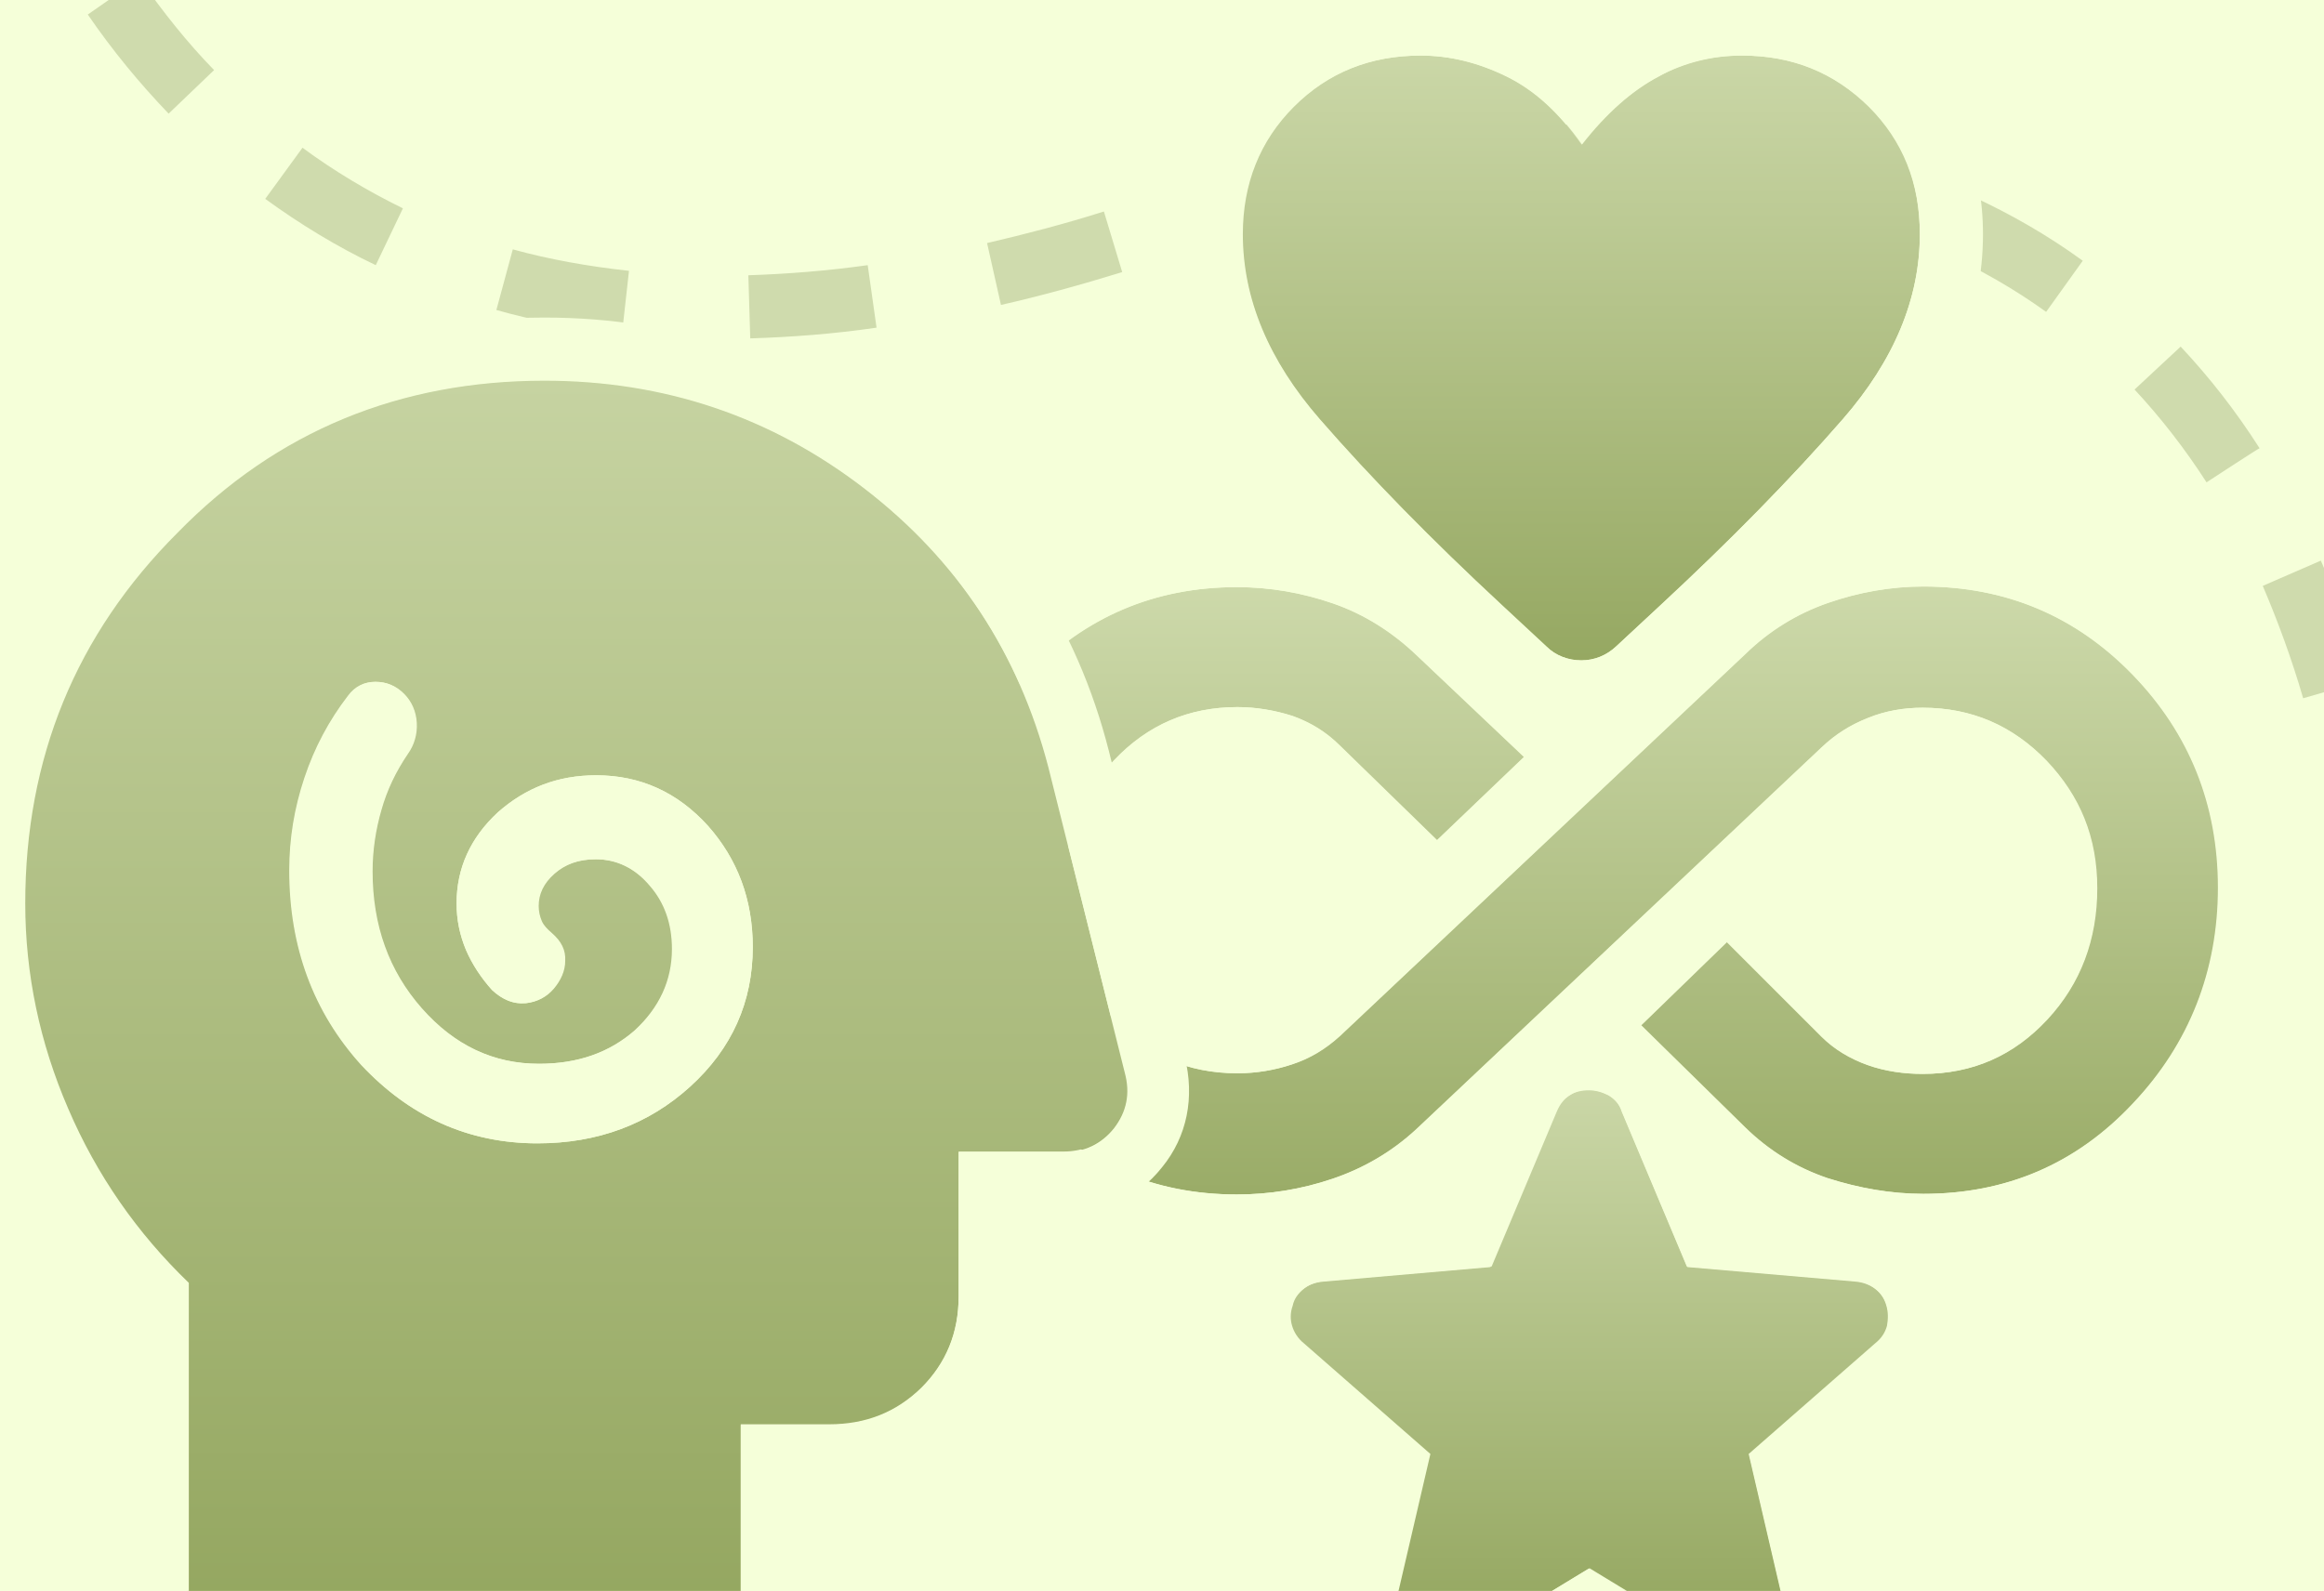 <?xml version="1.0" encoding="utf-8"?>
<!-- Generator: Adobe Illustrator 27.7.0, SVG Export Plug-In . SVG Version: 6.00 Build 0)  -->
<svg version="1.1" id="Layer_1" xmlns="http://www.w3.org/2000/svg" xmlns:xlink="http://www.w3.org/1999/xlink" x="0px" y="0px"
	 viewBox="0 0 368 252" style="enable-background:new 0 0 368 252;" xml:space="preserve">
<style type="text/css">
	.st0{fill:#F5FFD9;}
	.st1{clip-path:url(#SVGID_00000123431947557076272930000012297500973690471577_);}
	.st2{clip-path:url(#SVGID_00000135662383838433688890000001502112787120861076_);}
	.st3{fill:url(#SVGID_00000118388849067611223640000003767446447566402953_);}
	.st4{fill:#CFDBAD;}
	.st5{fill:url(#SVGID_00000108272995389936299980000007683701725494611367_);}
	.st6{fill:url(#SVGID_00000135663992016467704530000005664892695693135769_);}
	.st7{clip-path:url(#SVGID_00000142885136136386637480000003584396582404027563_);}
	.st8{fill:url(#SVGID_00000171695675556225996330000016656452755529233283_);}
</style>
<g>
	<rect class="st0" width="368" height="252"/>
	<g>
		<defs>
			<rect id="SVGID_1_" width="368" height="252"/>
		</defs>
		<clipPath id="SVGID_00000091702744043339928670000016820895948553950121_">
			<use xlink:href="#SVGID_1_"  style="overflow:visible;"/>
		</clipPath>
		<g style="clip-path:url(#SVGID_00000091702744043339928670000016820895948553950121_);">
			<g>
				<defs>
					<rect id="SVGID_00000123433829145028051130000005543852045410314157_" y="-28.5" width="368" height="336"/>
				</defs>
				<clipPath id="SVGID_00000158017567808547255580000004803940576605368221_">
					<use xlink:href="#SVGID_00000123433829145028051130000005543852045410314157_"  style="overflow:visible;"/>
				</clipPath>
				<g style="clip-path:url(#SVGID_00000158017567808547255580000004803940576605368221_);">
					<g>
						
							<linearGradient id="SVGID_00000040534116351311641740000015890299913552156338_" gradientUnits="userSpaceOnUse" x1="250.285" y1="1250.61" x2="250.285" y2="1367.8" gradientTransform="matrix(1 0 0 1 0 -1162)">
							<stop  offset="0" style="stop-color:#CFDBAD"/>
							<stop  offset="1" style="stop-color:#91A45C"/>
						</linearGradient>
						<path style="fill:url(#SVGID_00000040534116351311641740000015890299913552156338_);" d="M195.9,189.2
							c-13.1,0-24.2-4.8-33.1-14.3s-13.4-20.9-13.4-34.2s4.5-24.4,13.5-33.7c9-9.3,20-14,33-14c5.3,0,10.4,0.9,15.3,2.6
							s9.3,4.5,13.1,8.1l17.1,16.2l-13.8,13.2l-15.4-15c-2.2-2.2-4.7-3.7-7.5-4.7c-2.8-0.9-5.8-1.4-8.7-1.4
							c-7.7,0-14.2,2.8-19.5,8.4c-5.3,5.6-7.9,12.4-7.9,20.2s2.6,15.1,7.8,20.8c5.2,5.8,11.8,8.6,19.6,8.6c3,0,5.9-0.5,8.6-1.4
							c2.8-0.9,5.3-2.4,7.6-4.5l64.2-60.5c3.8-3.7,8.2-6.4,13.1-8.1s10-2.6,15.1-2.6c13.1,0,24.2,4.7,33.2,14
							c9,9.3,13.5,20.6,13.5,33.7s-4.5,24.7-13.5,34.2c-9,9.6-20.1,14.3-33.2,14.3c-5.1,0-10.2-0.9-15.2-2.5c-5-1.7-9.3-4.4-13-8
							l-16.5-16.2l13.6-13.2l15,15c2,2,4.5,3.5,7.3,4.5s5.8,1.4,8.7,1.4c7.9,0,14.4-2.9,19.7-8.6s7.9-12.7,7.9-20.8
							s-2.7-14.6-8-20.2c-5.4-5.6-11.9-8.4-19.6-8.4c-3,0-5.9,0.5-8.6,1.6c-2.8,1.1-5.2,2.6-7.4,4.7l-64.2,60.5
							c-3.8,3.5-8.2,6.1-13.2,7.8C206.1,188.4,201,189.2,195.9,189.2L195.9,189.2z"/>
						<path class="st0" d="M304.5,92.9c13.1,0,24.2,4.7,33.2,14c9,9.3,13.5,20.6,13.5,33.7s-4.5,24.7-13.5,34.2
							c-9,9.6-20.1,14.3-33.2,14.3c-5.1,0-10.2-0.9-15.2-2.5c-5-1.7-9.3-4.4-13-8l-16.5-16.2l13.6-13.2l15,15c2,2,4.5,3.5,7.3,4.5
							s5.8,1.4,8.7,1.4c7.9,0,14.4-2.9,19.7-8.6s7.9-12.7,7.9-20.8s-2.7-14.6-8-20.2c-5.4-5.6-11.9-8.4-19.6-8.4
							c-3,0-5.9,0.5-8.6,1.6c-2.8,1.1-5.2,2.6-7.4,4.7l-64.2,60.5c-3.8,3.5-8.2,6.1-13.2,7.8s-10.1,2.5-15.2,2.5
							c-13.1,0-24.2-4.8-33.1-14.3s-13.4-20.9-13.4-34.2s4.5-24.4,13.5-33.7c9-9.3,20-14,33-14c5.3,0,10.4,0.9,15.3,2.6
							s9.3,4.5,13.1,8.1l17.1,16.2l-13.8,13.2l-15.4-15c-2.2-2.2-4.7-3.7-7.5-4.7c-2.8-0.9-5.8-1.4-8.7-1.4
							c-7.7,0-14.2,2.8-19.5,8.4c-5.3,5.6-7.9,12.4-7.9,20.2s2.6,15.1,7.8,20.8c5.2,5.8,11.8,8.6,19.6,8.6c3,0,5.9-0.5,8.6-1.4
							s5.3-2.4,7.6-4.5l64.2-60.5c3.8-3.7,8.2-6.4,13.1-8.1S299.4,92.9,304.5,92.9 M304.5,84.4c-6.1,0-12.2,1.1-18,3.1
							c-6.1,2.2-11.5,5.5-16.1,10l-20.2,19l-2.9-2.8l-17-16.2c-4.6-4.5-10.1-7.8-16.1-10c-5.8-2.1-12-3.1-18.2-3.1
							c-15.4,0-28.5,5.6-39.2,16.6c-10.6,10.9-15.9,24.3-15.9,39.7s5.3,28.9,15.7,40.1c10.6,11.3,23.8,17,39.3,17c6.1,0,12.1-1,18-3
							c6.1-2.1,11.6-5.3,16.3-9.6l0,0l0,0l20.7-19.5l3,2.9l16.4,16.2c4.6,4.6,10,7.9,16.3,10.1c5.9,2,11.9,3,18,3
							c15.5,0,28.8-5.7,39.4-17c10.5-11.1,15.8-24.6,15.8-40.1s-5.4-28.7-15.9-39.7C333.3,90,320,84.4,304.5,84.4
							C304.5,84.4,304.5,84.4,304.5,84.4z M277.1,140.8l17.2-16.2c1.4-1.3,2.9-2.2,4.7-2.9c1.8-0.7,3.6-1,5.5-1
							c5.4,0,9.7,1.8,13.4,5.8c3.8,4,5.7,8.7,5.7,14.3c0,6-1.9,10.9-5.7,15c-3.7,4-7.9,5.9-13.4,5.9c-2.1,0-4-0.3-6-1
							c-1.6-0.5-2.9-1.3-4-2.4l-15-15L277.1,140.8L277.1,140.8z M195.9,161.6c-5.4,0-9.7-1.9-13.3-5.8c-3.8-4.2-5.6-9.1-5.6-15.1
							c0-5.6,1.8-10.4,5.6-14.4c3.7-3.9,7.9-5.7,13.3-5.7c2.1,0,4.1,0.3,6,1c1.6,0.5,2.9,1.4,4.2,2.6l0,0l0,0l15.4,15l2.2,2.2
							l-17.4,16.5c-1.4,1.2-2.9,2.1-4.6,2.7C199.8,161.2,197.9,161.6,195.9,161.6L195.9,161.6L195.9,161.6z"/>
					</g>
				</g>
			</g>
			<path class="st4" d="M372.2,186.5c0.3-6.6,0.4-13,0.3-19.2l10-0.2c0.1,6.4,0,13.1-0.3,19.9L372.2,186.5z M371.5,148.1
				c-0.6-6.5-1.4-12.9-2.5-18.9l9.8-1.8c1.1,6.3,2,13,2.6,19.8L371.5,148.1z M364.7,110.6c-1.8-6.2-4-12.2-6.4-17.8l9.2-4
				c2.6,5.9,4.9,12.3,6.9,19L364.7,110.6L364.7,110.6z M96.2,52.6c-6.1-0.8-12-1.9-17.6-3.5l2.6-9.6c5.8,1.6,12,2.7,18.4,3.4
				l-1.1,9.9C97.8,52.8,97,52.7,96.2,52.6z M118.8,53.6l-0.3-10c6.1-0.2,12.5-0.7,18.9-1.6l1.4,9.9C132,52.9,125.2,53.4,118.8,53.6z
				 M59.5,42c-6.1-2.9-12-6.5-17.5-10.5l5.9-8.1c5,3.7,10.4,6.9,15.9,9.6C63.8,33,59.5,42,59.5,42z M349.4,76.4
				c-3.4-5.3-7.3-10.3-11.4-14.7l7.3-6.8c4.6,4.9,8.8,10.3,12.5,16.1C357.8,70.9,349.4,76.4,349.4,76.4z M158.5,48.3l-2.2-9.8
				c6-1.4,12.2-3,18.5-5l2.9,9.6C171.2,45.1,164.7,46.9,158.5,48.3L158.5,48.3z M26.7,18C22.1,13.2,17.8,8,13.9,2.3l8.2-5.7
				c3.7,5.3,7.6,10.2,11.8,14.5L26.7,18z M196.3,37.7l-2.5-9.7c6.6-1.7,13.1-3.2,19.4-4.4l1.9,9.8C208.9,34.7,202.6,36.1,196.3,37.7
				L196.3,37.7z M324,49.4c-5-3.6-10.4-6.7-16.1-9.3l4.2-9.1c6.3,2.9,12.2,6.3,17.7,10.3L324,49.4L324,49.4z M233.9,30.7l-1.1-9.9
				c6.8-0.7,13.6-1.1,20-1.2l0.1,10C246.9,29.6,240.5,30,233.9,30.7L233.9,30.7z M290.4,33.9c-5.9-1.5-12.1-2.7-18.5-3.4l1.1-9.9
				c6.9,0.8,13.6,2,19.9,3.7L290.4,33.9z M3.5-15c-3-5.7-5.7-11.9-8.3-18.3L4.5-37c2.4,6.1,5,11.9,7.8,17.3C12.3-19.6,3.5-15,3.5-15
				z M-11.2-52.3C-13-58.5-14.6-65-16-71.7l9.8-2.1c1.3,6.4,2.9,12.7,4.6,18.6C-1.6-55.1-11.2-52.3-11.2-52.3z M-19.5-91.3
				c-0.9-6.5-1.7-13.1-2.2-19.8l10-0.8c0.5,6.4,1.3,12.9,2.2,19.2C-9.6-92.7-19.5-91.3-19.5-91.3z"/>
			<g>
				
					<linearGradient id="SVGID_00000170240176346988377250000008314285971274063773_" gradientUnits="userSpaceOnUse" x1="90.989" y1="1186.984" x2="90.989" y2="1429.494" gradientTransform="matrix(1 0 0 1 0 -1162)">
					<stop  offset="0" style="stop-color:#CFDBAD"/>
					<stop  offset="1" style="stop-color:#91A45C"/>
				</linearGradient>
				<path style="fill:url(#SVGID_00000170240176346988377250000008314285971274063773_);" d="M85.1,181.1c9.5,0,17.6-3,24.2-9
					s9.9-13.4,9.9-22.1c0-7.5-2.4-13.9-7.1-19.2c-4.8-5.3-10.7-8-17.7-8c-6.1,0-11.2,2-15.6,5.9c-4.3,4-6.5,8.8-6.5,14.4
					c0,2.6,0.5,5,1.5,7.4c1,2.3,2.4,4.4,4.1,6.3c1.7,1.6,3.5,2.3,5.3,2.1s3.3-1,4.4-2.3s1.8-2.8,1.8-4.4s-0.6-3.1-2.1-4.4
					c-0.7-0.6-1.3-1.2-1.6-1.9s-0.5-1.5-0.5-2.4c0-1.9,0.8-3.6,2.5-5.1c1.7-1.5,3.8-2.3,6.6-2.3c3.3,0,6.2,1.4,8.5,4.1
					c2.4,2.7,3.6,6.1,3.6,10.1c0,5-2,9.3-5.9,12.9c-4,3.5-9,5.3-15.2,5.3c-7.2,0-13.4-2.9-18.6-8.8s-7.8-13.1-7.8-21.7
					c0-3.3,0.5-6.6,1.4-9.7c0.9-3.2,2.3-6.1,4.2-8.9c1-1.4,1.5-3.1,1.4-4.9c-0.1-1.8-0.8-3.4-2-4.6c-1.3-1.3-2.8-1.9-4.5-1.9
					s-3.2,0.7-4.3,2.2c-3,3.9-5.3,8.2-6.9,13c-1.6,4.8-2.4,9.6-2.4,14.7c0,12.1,3.8,22.4,11.4,30.8
					C64.8,176.8,74.1,181.1,85.1,181.1L85.1,181.1z M39.7,274.6c-2.9,0-5.3-1-7.2-2.9c-1.9-1.9-2.9-4.4-2.9-7.2v-61.4
					c-8.2-7.9-14.6-17.1-19.1-27.6c-4.5-10.4-6.8-21.3-6.8-32.5c0-23,8-42.6,24.1-58.7s35.5-24.1,58.4-24.1c19,0,35.9,5.7,50.7,17.1
					s24.4,26.1,29.1,44.1l12.1,48.4c0.9,3.3,0.3,6.2-1.7,8.8c-2,2.5-4.7,3.8-8,3.8h-16.6v22.9c0,5.8-2,10.6-5.9,14.5
					c-4,3.9-8.8,5.8-14.6,5.8h-14v38.9c0,2.9-1,5.3-3,7.2c-2,1.9-4.5,2.9-7.3,2.9L39.7,274.6L39.7,274.6z"/>
				<path class="st0" d="M86.2,60.3c19,0,35.9,5.7,50.7,17.1c14.8,11.4,24.4,26.1,29.1,44.1l12.1,48.4c0.9,3.3,0.3,6.2-1.7,8.8
					c-2,2.5-4.7,3.8-8,3.8h-16.6v22.9c0,5.8-2,10.6-5.9,14.5c-4,3.9-8.8,5.8-14.6,5.8h-14v38.9c0,2.9-1,5.3-3,7.2
					c-2,1.9-4.5,2.9-7.3,2.9h-67c-2.9,0-5.3-1-7.2-2.9s-2.9-4.4-2.9-7.2v-61.4c-8.2-7.9-14.6-17.1-19.1-27.6
					c-4.5-10.4-6.8-21.3-6.8-32.5c0-23,8-42.6,24.1-58.7C43.8,68.3,63.3,60.3,86.2,60.3 M85.1,181.1c9.5,0,17.6-3,24.2-9
					s9.9-13.4,9.9-22.1c0-7.5-2.4-13.9-7.1-19.2c-4.8-5.3-10.7-8-17.7-8c-6.1,0-11.2,2-15.6,5.9c-4.3,4-6.5,8.8-6.5,14.4
					c0,2.6,0.5,5,1.5,7.4c1,2.3,2.4,4.4,4.1,6.3c1.5,1.4,3.1,2.1,4.7,2.1c0.2,0,0.4,0,0.7,0c1.8-0.2,3.3-1,4.4-2.3s1.8-2.8,1.8-4.4
					c0.1-1.7-0.6-3.1-2.1-4.4c-0.7-0.6-1.3-1.2-1.6-1.9s-0.5-1.5-0.5-2.4c0-1.9,0.8-3.6,2.5-5.1c1.7-1.5,3.8-2.3,6.6-2.3
					c3.3,0,6.2,1.4,8.5,4.1c2.4,2.7,3.6,6.1,3.6,10.1c0,5-2,9.3-5.9,12.9c-4,3.5-9,5.3-15.2,5.3c-7.2,0-13.4-2.9-18.6-8.8
					s-7.8-13.1-7.8-21.7c0-3.3,0.5-6.6,1.4-9.7c0.9-3.2,2.3-6.1,4.2-8.9c1-1.4,1.5-3.1,1.4-4.9c-0.1-1.8-0.8-3.4-2-4.6
					c-1.3-1.3-2.8-1.9-4.5-1.9s-3.2,0.7-4.3,2.2c-3,3.9-5.3,8.2-6.9,13c-1.6,4.8-2.4,9.6-2.4,14.7c0,12.1,3.8,22.4,11.4,30.8
					C64.8,176.8,74.1,181.1,85.1,181.1 M86.2,50.3c-25.5,0-47.6,9.1-65.5,27s-27,40-27,65.7c0,12.6,2.6,24.8,7.6,36.5
					c4.5,10.3,10.6,19.6,18.3,27.7v57.2c0,5.5,2,10.5,5.8,14.3c3.8,3.8,8.8,5.9,14.3,5.9h67c5.5,0,10.4-2,14.3-5.7
					c4-3.8,6.1-8.8,6.1-14.4v-28.9h4c8.3,0,15.8-3,21.6-8.7c5.9-5.7,8.9-13.2,8.9-21.6v-12.9h6.6c6.4,0,11.9-2.6,15.8-7.5
					c4-4.9,5.2-11.1,3.6-17.5L175.6,119v0l0,0c-5.1-20.1-16.1-36.8-32.6-49.5C126.4,56.7,107.3,50.3,86.2,50.3L86.2,50.3L86.2,50.3z
					"/>
			</g>
			<g>
				
					<linearGradient id="SVGID_00000178921722438650017670000011001095954493080469_" gradientUnits="userSpaceOnUse" x1="250.31" y1="1162.514" x2="250.31" y2="1274.604" gradientTransform="matrix(1 0 0 1 0 -1162)">
					<stop  offset="0" style="stop-color:#CFDBAD"/>
					<stop  offset="1" style="stop-color:#91A45C"/>
				</linearGradient>
				<path style="fill:url(#SVGID_00000178921722438650017670000011001095954493080469_);" d="M244.8,102.4l-7.1-6.6
					c-11.1-10.3-20.7-20.1-28.8-29.4s-12.2-19.1-12.2-29.3c0-8,2.7-14.8,8.1-20.2s12.1-8.1,20.1-8.1c4.6,0,9.1,1.1,13.6,3.3
					s8.4,5.8,11.9,10.8c3.9-5,8-8.6,12.2-10.8s8.6-3.3,13.3-3.3c8,0,14.6,2.7,20.1,8.1S304,29,304,37.1c0,10.2-4.1,20-12.2,29.3
					c-8.1,9.3-17.8,19.2-28.8,29.4l-7.1,6.6c-1.5,1.4-3.4,2.2-5.5,2.2S246.3,103.8,244.8,102.4L244.8,102.4z"/>
				<path class="st0" d="M275.8,8.8c8,0,14.6,2.7,20.1,8.1c5.4,5.4,8.1,12.1,8.1,20.2c0,10.2-4.1,20-12.2,29.3
					c-8.1,9.3-17.8,19.2-28.8,29.4l-7.1,6.6c-1.5,1.4-3.4,2.2-5.5,2.2s-4-0.7-5.5-2.2l-7.1-6.6c-11.1-10.3-20.7-20.1-28.8-29.4
					s-12.2-19.1-12.2-29.3c0-8,2.7-14.8,8.1-20.2c5.4-5.4,12.1-8.1,20.1-8.1c4.6,0,9.1,1.1,13.6,3.3s8.4,5.8,11.9,10.8
					c3.9-5,8-8.6,12.2-10.8C266.7,9.8,271.1,8.8,275.8,8.8 M275.8-1.2c-6.2,0-12.3,1.5-17.9,4.4c-2.5,1.3-5,3-7.4,5
					c-2.4-2.1-5-3.8-7.8-5.1c-5.8-2.9-11.9-4.3-17.9-4.3c-10.7,0-19.8,3.7-27.1,11c-7.3,7.3-11,16.5-11,27.3
					c0,12.6,4.9,24.7,14.7,35.9c8.3,9.6,18.3,19.7,29.6,30.2l7.1,6.6c3.4,3.2,7.6,4.8,12.3,4.8s8.9-1.7,12.3-4.8l7.1-6.6
					C281,92.7,291,82.5,299.3,72.9C309,61.8,314,49.7,314,37.1c0-10.8-3.7-19.9-11-27.3S286.5-1.2,275.8-1.2L275.8-1.2L275.8-1.2z"
					/>
			</g>
			<g>
				<defs>
					<rect id="SVGID_00000081644983764373350210000002798864754392531886_" x="-5.6" y="-61.7" width="368" height="336"/>
				</defs>
				<clipPath id="SVGID_00000042716187349884619170000004246586062412764346_">
					<use xlink:href="#SVGID_00000081644983764373350210000002798864754392531886_"  style="overflow:visible;"/>
				</clipPath>
				<g style="clip-path:url(#SVGID_00000042716187349884619170000004246586062412764346_);">
					<g>
						
							<linearGradient id="SVGID_00000100359264363636963320000009598460937699791004_" gradientUnits="userSpaceOnUse" x1="251.507" y1="1327.104" x2="251.507" y2="1423.664" gradientTransform="matrix(1 0 0 1 0 -1162)">
							<stop  offset="0" style="stop-color:#CFDBAD"/>
							<stop  offset="1" style="stop-color:#91A45C"/>
						</linearGradient>
						<path style="fill:url(#SVGID_00000100359264363636963320000009598460937699791004_);" d="M251.5,248.5l-22.7,13.8
							c-1.1,0.6-2.2,0.9-3.4,0.9s-2.1-0.4-3-1.1s-1.5-1.5-1.9-2.5c-0.4-1-0.5-2.1-0.2-3.4l6-25.8l-20-17.5c-1-0.8-1.6-1.8-1.9-2.8
							s-0.3-2.1,0.1-3.2c0.2-1,0.8-1.9,1.8-2.7c0.9-0.7,2-1.1,3.3-1.2l26.4-2.3l10.3-24.5c0.5-1.2,1.2-2.1,2.2-2.7s2-0.8,3.1-0.8
							s2.1,0.3,3.1,0.8c1,0.6,1.8,1.4,2.2,2.7l10.3,24.5l26.6,2.3c1.2,0.1,2.3,0.5,3.2,1.2c0.9,0.7,1.5,1.6,1.8,2.7
							c0.3,1,0.3,2.1,0.1,3.2c-0.3,1.1-0.9,2-1.9,2.8l-20,17.5l6,25.8c0.2,1.3,0.2,2.4-0.2,3.4s-1,1.8-1.9,2.5c-0.9,0.6-1.9,1-3,1.1
							c-1.1,0.1-2.2-0.2-3.4-0.9L251.5,248.5L251.5,248.5z"/>
						<path class="st0" d="M251.5,172.6c1,0,2.1,0.3,3.1,0.8c1,0.6,1.8,1.4,2.2,2.7l10.3,24.5l26.6,2.3c1.2,0.1,2.3,0.5,3.2,1.2
							c0.9,0.7,1.5,1.6,1.8,2.7c0.3,1,0.3,2.1,0.1,3.2c-0.3,1.1-0.9,2-1.9,2.8l-20,17.5l6,25.8c0.2,1.3,0.2,2.4-0.2,3.4
							s-1,1.8-1.9,2.5c-0.9,0.6-1.9,1-3,1.1c-0.1,0-0.2,0-0.4,0c-1,0-2-0.3-3-0.9l-22.7-13.8l-22.7,13.8c-1,0.6-2,0.9-3,0.9
							c-0.1,0-0.2,0-0.4,0c-1.1-0.1-2.1-0.4-3-1.1c-0.9-0.6-1.5-1.5-1.9-2.5c-0.4-1-0.5-2.1-0.2-3.4l6-25.8l-20-17.5
							c-1-0.8-1.6-1.8-1.9-2.8s-0.3-2.1,0.1-3.2c0.2-1,0.8-1.9,1.8-2.7c0.9-0.7,2-1.1,3.3-1.2l26.4-2.3l10.3-24.5
							c0.5-1.2,1.2-2.1,2.2-2.7C249.4,172.9,250.4,172.6,251.5,172.6 M251.5,162.6c-2.8,0-5.4,0.7-8,2.1c-3,1.7-5.3,4.3-6.6,7.6
							l-7.9,18.9l-20.3,1.8c-3.2,0.2-6.2,1.4-8.7,3.3c-2.6,2.1-4.4,4.8-5.2,7.9c-0.8,2.7-0.8,5.6-0.1,8.3c0.8,3.1,2.5,5.8,5,7.9
							l15.4,13.5l-4.7,20l-0.1,0.2l0,0.2c-0.6,3.2-0.3,6.2,0.8,9c1.1,2.7,2.9,5.1,5.3,6.9c2.4,1.7,5.2,2.8,8.2,3c0.4,0,0.7,0,1.1,0
							c2.8,0,5.4-0.7,8-2.2l0.1-0.1l0.1-0.1l17.5-10.6l17.5,10.6l0.1,0.1l0.1,0.1c2.5,1.4,5.2,2.2,8,2.2c0.4,0,0.7,0,1.1,0
							c3-0.2,5.8-1.2,8.2-3c2.4-1.7,4.2-4.1,5.3-6.9c1.1-2.8,1.4-5.8,0.8-9l0-0.2l0-0.2l-4.7-20l15.4-13.5c2.5-2.1,4.2-4.9,5-7.9
							c0.7-2.8,0.7-5.6-0.1-8.3c-0.8-3.1-2.6-5.9-5.2-7.9c-2.5-1.9-5.4-3.1-8.6-3.3l-20.5-1.8l-7.9-18.9c-1.3-3.3-3.6-5.9-6.6-7.6
							C256.9,163.3,254.3,162.6,251.5,162.6L251.5,162.6L251.5,162.6z"/>
					</g>
				</g>
			</g>
		</g>
	</g>
</g>
</svg>
